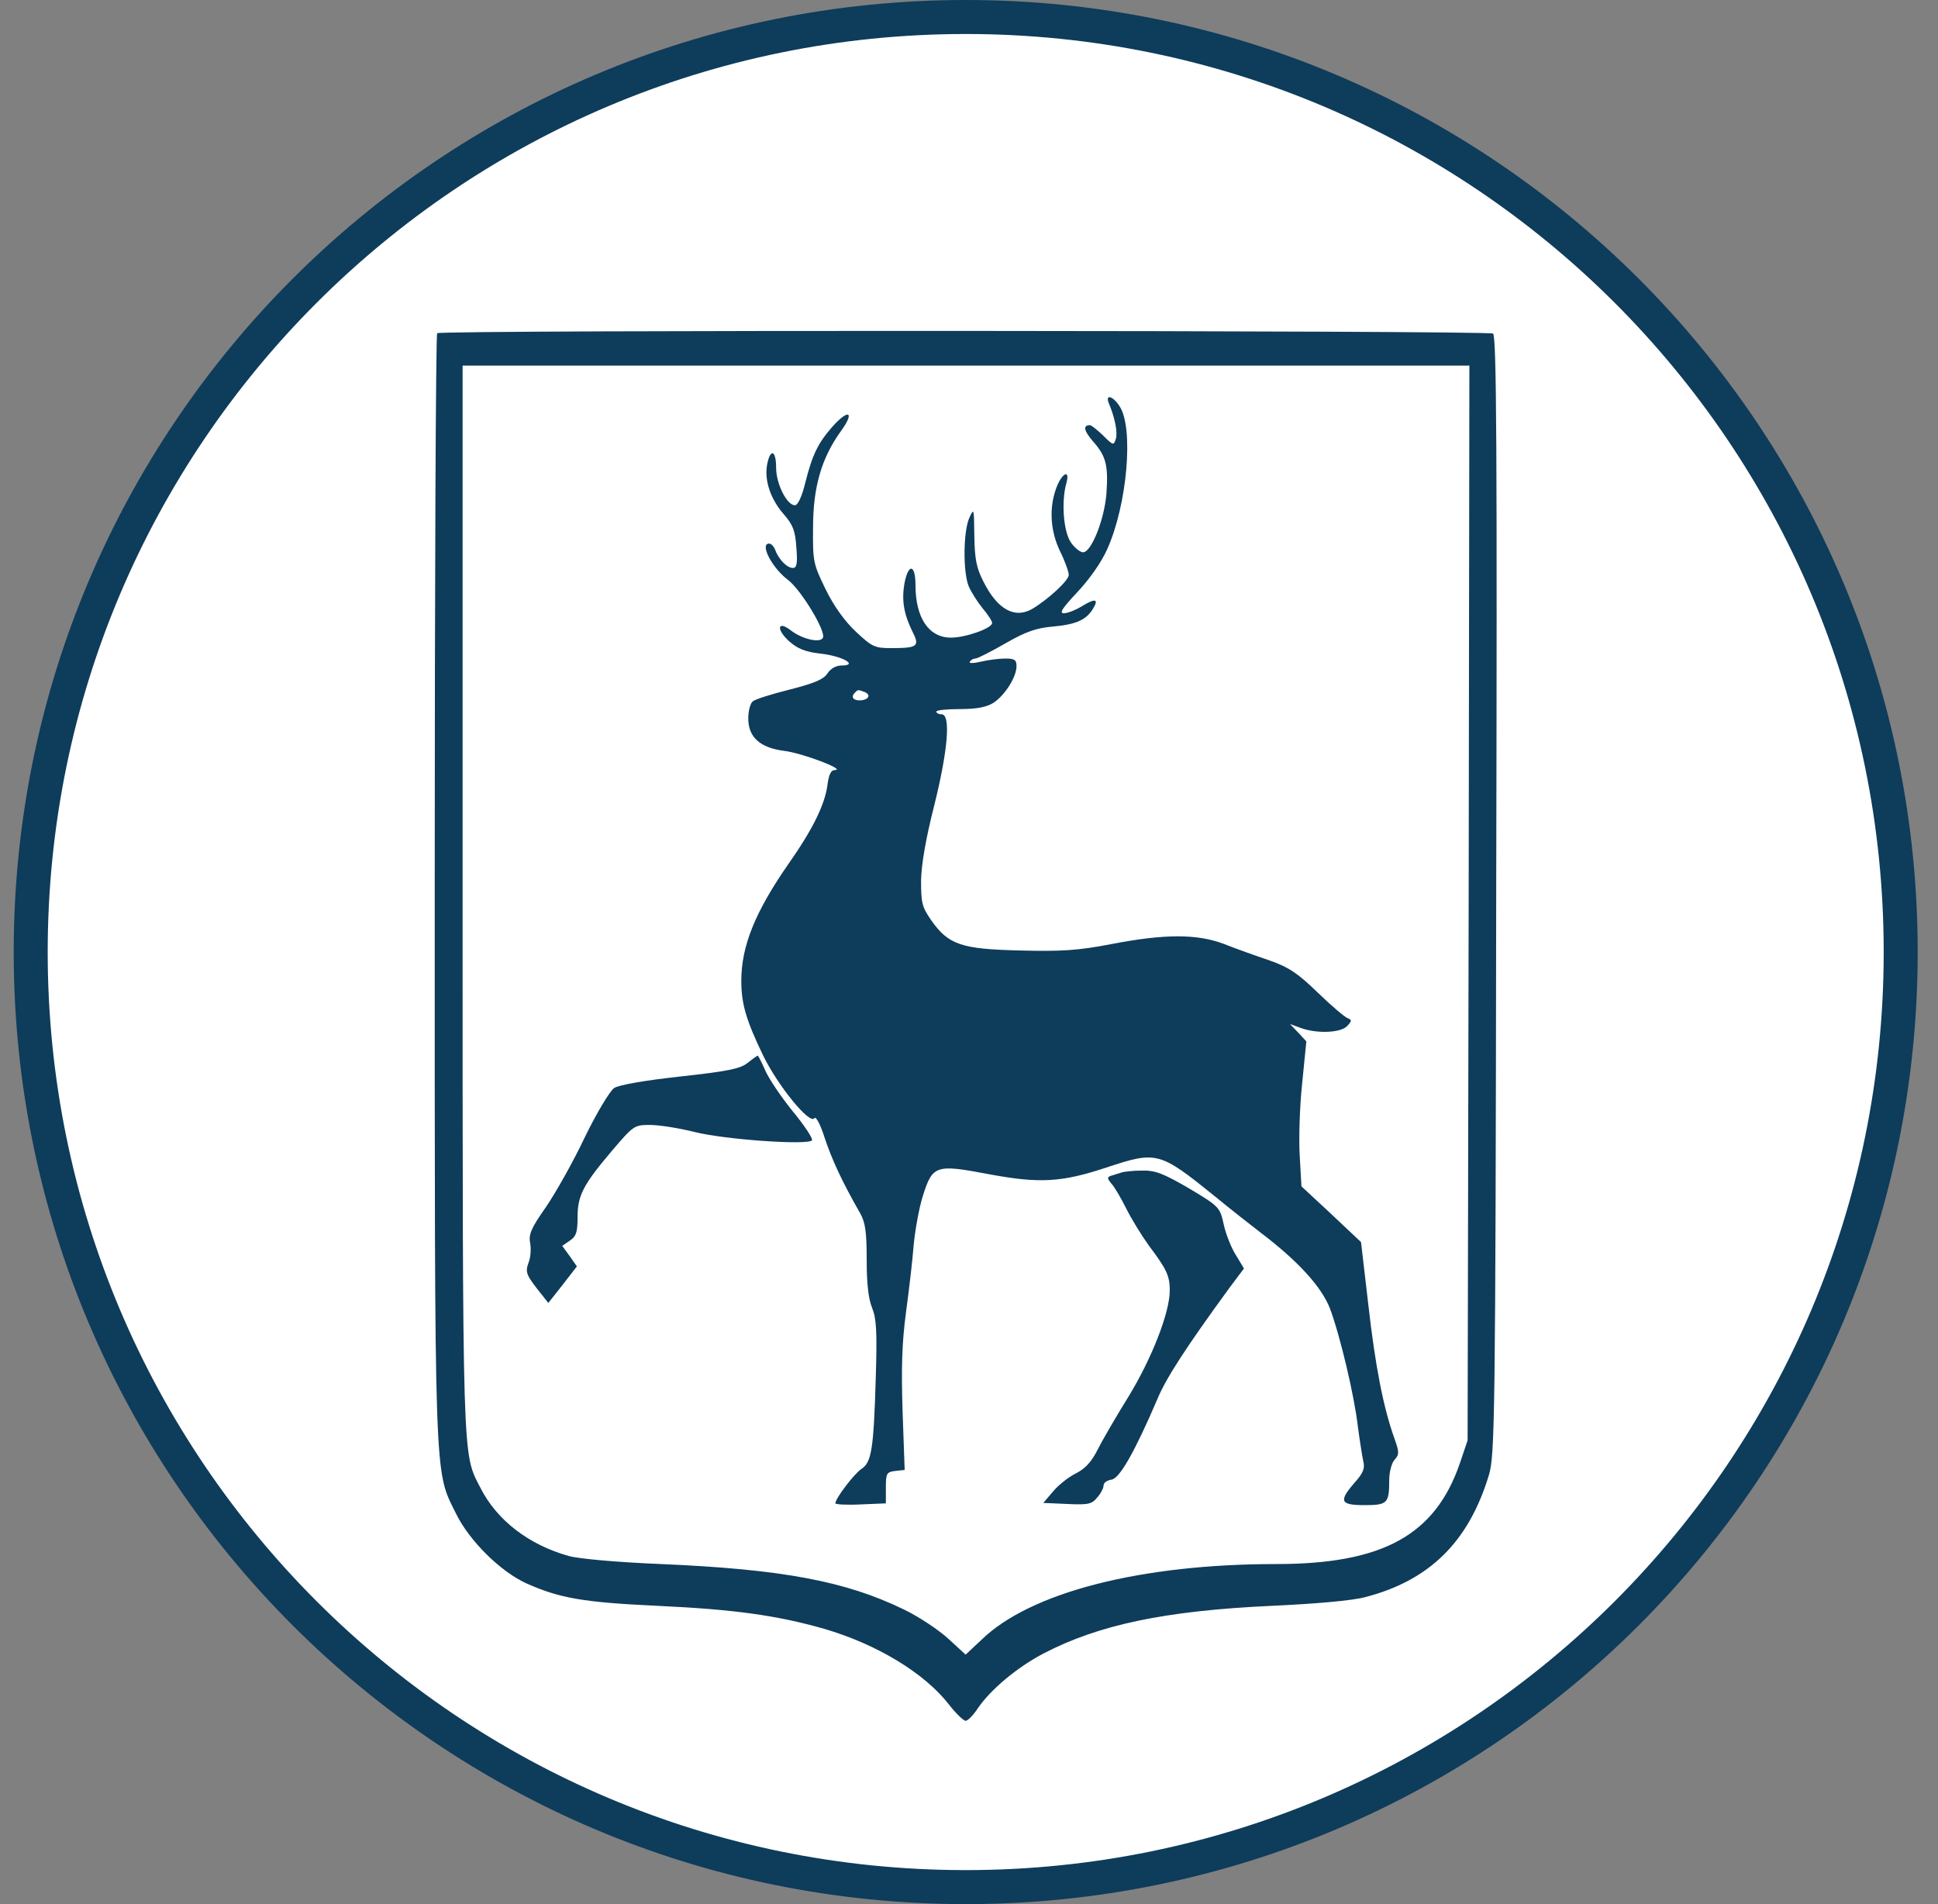 <svg width="57" height="56" viewBox="0 0 57 56" fill="none" xmlns="http://www.w3.org/2000/svg">
<rect x="0" y="0" width="57" height="56" fill="#808080" stroke="none"/>
<g clip-path="url(#clip0_5577_1176)">
<path d="M28.403 55.5C13.215 55.5 0.903 43.188 0.903 28C0.903 12.812 13.215 0.5 28.403 0.5C43.59 0.5 55.903 12.812 55.903 28C55.903 43.188 43.59 55.5 28.403 55.5Z" fill="white" stroke="#0E3C5B"/>
<path d="M12.858 9.8C12.817 9.831 12.786 17.157 12.786 26.081C12.786 43.909 12.766 43.202 13.411 44.513C13.801 45.312 14.713 46.214 15.471 46.562C16.454 47.003 17.151 47.126 19.344 47.228C21.567 47.331 22.848 47.505 24.241 47.904C25.788 48.355 27.192 49.206 27.909 50.128C28.114 50.394 28.34 50.609 28.401 50.609C28.463 50.609 28.627 50.445 28.76 50.24C29.139 49.687 29.907 49.042 30.686 48.632C32.315 47.782 34.272 47.372 37.397 47.228C38.719 47.167 39.764 47.075 40.153 46.972C42.049 46.48 43.196 45.343 43.79 43.386C43.965 42.802 43.985 41.87 44.006 26.337C44.036 13.13 44.016 9.882 43.913 9.81C43.76 9.718 12.95 9.698 12.858 9.8ZM43.196 26.552L43.165 42.361L42.94 43.027C42.213 45.148 40.676 45.999 37.53 45.999C33.555 45.999 30.307 46.829 28.872 48.222L28.401 48.663L27.899 48.202C27.622 47.946 27.028 47.546 26.577 47.331C24.866 46.501 23.012 46.152 19.446 45.999C18.166 45.947 17.028 45.845 16.731 45.763C15.553 45.435 14.61 44.708 14.129 43.755C13.596 42.72 13.606 43.243 13.606 26.398V10.753H28.411H43.217L43.196 26.552Z" fill="#0E3C5B"/>
<path d="M32.612 11.858C32.797 12.299 32.879 12.729 32.817 12.913C32.756 13.108 32.735 13.098 32.448 12.811C32.274 12.647 32.1 12.504 32.059 12.504C31.844 12.504 31.875 12.667 32.151 12.985C32.53 13.415 32.602 13.682 32.541 14.532C32.479 15.28 32.1 16.243 31.854 16.243C31.772 16.243 31.618 16.12 31.506 15.967C31.28 15.659 31.209 14.768 31.362 14.214C31.485 13.784 31.229 13.907 31.065 14.358C30.85 14.942 30.891 15.618 31.178 16.212C31.321 16.499 31.434 16.817 31.434 16.909C31.434 17.073 30.829 17.626 30.368 17.903C29.846 18.21 29.334 17.924 28.924 17.104C28.719 16.704 28.668 16.448 28.657 15.762C28.647 14.952 28.647 14.932 28.514 15.219C28.329 15.618 28.319 16.827 28.493 17.247C28.575 17.432 28.76 17.719 28.903 17.893C29.057 18.077 29.18 18.262 29.18 18.323C29.18 18.477 28.401 18.753 27.971 18.753C27.315 18.753 26.926 18.169 26.926 17.206C26.926 16.581 26.711 16.561 26.598 17.176C26.516 17.667 26.588 18.067 26.834 18.569C27.059 19.01 26.997 19.061 26.198 19.061C25.727 19.061 25.645 19.02 25.174 18.579C24.846 18.272 24.528 17.831 24.282 17.329C23.924 16.592 23.903 16.52 23.913 15.526C23.913 14.327 24.159 13.477 24.733 12.678C25.153 12.104 24.959 12.012 24.477 12.555C24.057 13.036 23.893 13.374 23.688 14.184C23.586 14.614 23.463 14.86 23.381 14.86C23.145 14.86 22.827 14.235 22.827 13.754C22.827 13.231 22.653 13.18 22.561 13.671C22.479 14.133 22.663 14.686 23.063 15.137C23.319 15.434 23.391 15.608 23.422 16.1C23.463 16.581 23.432 16.704 23.319 16.704C23.145 16.704 22.889 16.438 22.797 16.161C22.756 16.069 22.684 15.987 22.622 15.987C22.336 15.987 22.704 16.704 23.186 17.063C23.575 17.37 24.313 18.59 24.2 18.764C24.108 18.917 23.586 18.794 23.258 18.538C22.858 18.231 22.827 18.518 23.217 18.866C23.463 19.081 23.688 19.174 24.149 19.225C24.784 19.297 25.266 19.573 24.743 19.573C24.59 19.573 24.426 19.665 24.334 19.809C24.221 19.983 23.944 20.096 23.227 20.28C22.694 20.413 22.202 20.567 22.141 20.628C22.069 20.68 22.008 20.905 22.008 21.131C22.008 21.674 22.346 21.991 23.063 22.083C23.586 22.145 24.887 22.637 24.559 22.647C24.436 22.647 24.375 22.78 24.334 23.108C24.252 23.682 23.893 24.409 23.186 25.413C22.213 26.817 21.803 27.821 21.803 28.846C21.803 29.522 21.946 30.003 22.438 31.028C22.879 31.94 23.831 33.098 23.954 32.883C23.995 32.821 24.129 33.067 24.252 33.456C24.467 34.102 24.764 34.747 25.286 35.659C25.45 35.946 25.491 36.202 25.491 37.053C25.491 37.77 25.543 38.21 25.655 38.477C25.778 38.794 25.799 39.163 25.758 40.516C25.696 42.616 25.635 43.005 25.338 43.2C25.122 43.343 24.569 44.071 24.569 44.214C24.569 44.245 24.907 44.266 25.317 44.245L26.055 44.214V43.753C26.055 43.333 26.075 43.292 26.331 43.261L26.608 43.231L26.547 41.52C26.506 40.239 26.526 39.501 26.649 38.579C26.741 37.903 26.844 37.012 26.875 36.592C26.916 36.182 27.028 35.536 27.141 35.178C27.428 34.266 27.52 34.235 29.077 34.532C30.573 34.809 31.209 34.778 32.541 34.337C34.026 33.846 34.098 33.866 35.737 35.188C36.157 35.536 36.762 36.008 37.079 36.253C38.186 37.093 38.873 37.852 39.118 38.487C39.416 39.286 39.836 41.059 39.938 41.96C39.989 42.35 40.061 42.8 40.092 42.954C40.153 43.18 40.102 43.313 39.846 43.6C39.364 44.153 39.416 44.266 40.133 44.266C40.809 44.266 40.86 44.214 40.86 43.518C40.86 43.292 40.932 43.026 41.014 42.934C41.157 42.78 41.157 42.708 41.014 42.309C40.686 41.397 40.45 40.178 40.245 38.374L40.03 36.53L39.159 35.71L38.278 34.891L38.227 33.989C38.196 33.497 38.227 32.534 38.299 31.858L38.422 30.628L38.186 30.372L37.94 30.116L38.248 30.229C38.709 30.403 39.426 30.383 39.62 30.178C39.764 30.024 39.764 29.993 39.631 29.942C39.549 29.911 39.149 29.573 38.76 29.194C38.166 28.62 37.909 28.446 37.325 28.241C36.926 28.108 36.331 27.893 35.993 27.76C35.204 27.462 34.252 27.462 32.663 27.77C31.711 27.954 31.209 27.985 30 27.954C28.278 27.913 27.899 27.79 27.387 27.063C27.12 26.674 27.09 26.561 27.09 25.895C27.1 25.413 27.233 24.645 27.479 23.682C27.879 22.073 27.971 21.008 27.694 21.008C27.612 21.008 27.541 20.977 27.541 20.926C27.541 20.885 27.858 20.854 28.237 20.854C28.739 20.854 29.026 20.792 29.221 20.669C29.559 20.444 29.897 19.911 29.897 19.594C29.897 19.409 29.846 19.368 29.569 19.368C29.385 19.368 29.057 19.409 28.852 19.46C28.627 19.512 28.483 19.512 28.524 19.46C28.555 19.409 28.627 19.368 28.688 19.368C28.75 19.368 29.149 19.163 29.579 18.917C30.184 18.569 30.491 18.467 30.983 18.426C31.649 18.364 31.946 18.231 32.141 17.913C32.325 17.616 32.223 17.585 31.834 17.821C31.639 17.944 31.393 18.036 31.291 18.036C31.147 18.036 31.239 17.893 31.68 17.422C32.028 17.053 32.387 16.551 32.561 16.161C33.155 14.85 33.35 12.585 32.93 11.95C32.735 11.643 32.499 11.581 32.612 11.858ZM25.43 20.352C25.635 20.434 25.543 20.598 25.276 20.598C25.081 20.598 25.02 20.485 25.153 20.362C25.235 20.28 25.235 20.28 25.43 20.352Z" fill="#0E3C5B"/>
<path d="M21.987 31.261C21.772 31.435 21.393 31.507 20.01 31.66C18.975 31.773 18.206 31.906 18.063 31.999C17.94 32.081 17.551 32.726 17.202 33.443C16.864 34.16 16.342 35.083 16.055 35.503C15.614 36.128 15.543 36.312 15.594 36.568C15.625 36.742 15.604 36.999 15.543 37.142C15.44 37.429 15.481 37.511 15.942 38.085L16.127 38.32L16.547 37.788L16.967 37.245L16.752 36.937L16.536 36.64L16.762 36.486C16.946 36.363 16.987 36.24 16.987 35.81C16.987 35.165 17.141 34.857 17.991 33.853C18.637 33.095 18.657 33.085 19.118 33.085C19.385 33.085 19.969 33.177 20.42 33.29C21.301 33.515 23.78 33.689 23.883 33.535C23.913 33.484 23.657 33.095 23.309 32.675C22.971 32.255 22.602 31.712 22.5 31.466C22.397 31.23 22.295 31.035 22.284 31.046C22.274 31.046 22.141 31.138 21.987 31.261Z" fill="#0E3C5B"/>
<path d="M32.971 34.488C32.889 34.509 32.756 34.56 32.674 34.58C32.561 34.621 32.561 34.652 32.684 34.806C32.776 34.898 32.971 35.236 33.124 35.543C33.278 35.851 33.575 36.332 33.78 36.619C34.313 37.326 34.405 37.521 34.405 37.951C34.405 38.597 33.883 39.939 33.196 41.066C32.827 41.66 32.417 42.367 32.284 42.633C32.11 42.982 31.926 43.187 31.649 43.33C31.434 43.433 31.127 43.679 30.973 43.863L30.686 44.201L31.393 44.232C32.018 44.263 32.12 44.232 32.274 44.037C32.377 43.925 32.458 43.761 32.458 43.689C32.458 43.607 32.561 43.535 32.694 43.515C32.93 43.484 33.381 42.685 34.036 41.158C34.292 40.533 34.887 39.621 36.157 37.88L36.587 37.306L36.352 36.916C36.219 36.711 36.055 36.302 35.993 36.015C35.881 35.502 35.86 35.482 34.969 34.949C34.211 34.509 33.975 34.416 33.586 34.427C33.329 34.427 33.053 34.457 32.971 34.488Z" fill="#0E3C5B"/>
</g>
<defs>
<clipPath id="clip0_5577_1176">
<rect width="56" height="56" fill="white" transform="matrix(-1 0 0 -1 56.403 56)"/>
</clipPath>
</defs>
</svg>
